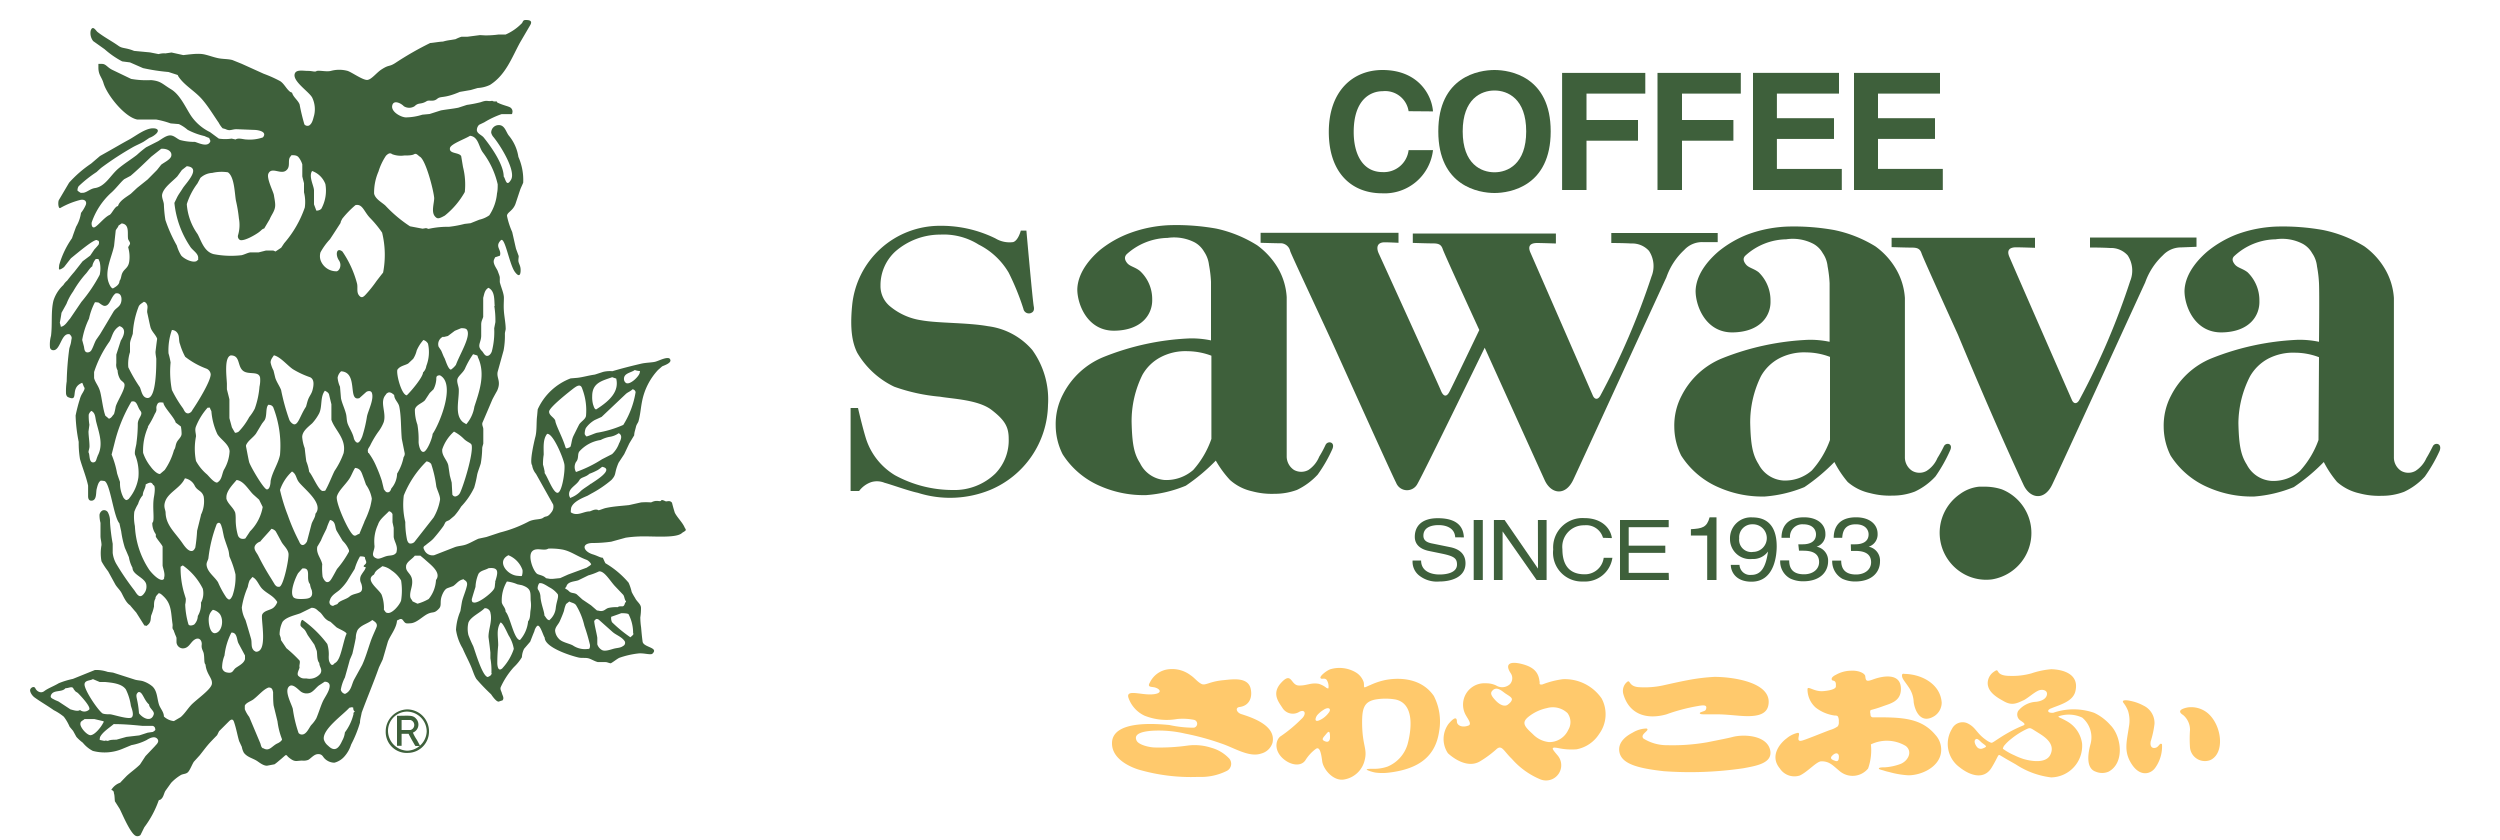 <svg id="レイヤー_1" data-name="レイヤー 1" xmlns="http://www.w3.org/2000/svg" viewBox="0 0 250 84"><defs><style>.cls-1{fill:#3e603b;}.cls-2{fill:#ffc96c;}</style></defs><title>img</title><path class="cls-1" d="M98.8,32.62c-2.07-.37-5-.29-6.65-.59a6.33,6.33,0,0,1-3.1-1.36,2.61,2.61,0,0,1-1-2.11,4.58,4.58,0,0,1,1.47-3.4,6.82,6.82,0,0,1,4.51-1.7,6.56,6.56,0,0,1,3.84,1,7.23,7.23,0,0,1,3,2.81,25,25,0,0,1,1.47,3.61.56.56,0,0,0,.67.45c.32-.09.44-.3.37-.67-.12-.58-.74-7.6-.74-7.6l-.56,0s-.25,1-.77,1.15a2.73,2.73,0,0,1-1.77-.37A12.26,12.26,0,0,0,94,22.58a8.81,8.81,0,0,0-8.79,8c-.22,2.29,0,3.66.51,4.69a8.57,8.57,0,0,0,3.7,3.4,18.23,18.23,0,0,0,4.58,1c1.25.22,3.84.3,5.17,1.33s1.7,1.7,1.7,2.88a4.77,4.77,0,0,1-1.33,3.47A5.88,5.88,0,0,1,95.25,49a12.06,12.06,0,0,1-5.76-1.48,6.63,6.63,0,0,1-2.88-3.62c-.37-1.18-.81-3.1-.81-3.1h-.74V49.1h.85a2.57,2.57,0,0,1,1.22-.89,2,2,0,0,1,1.33.07c.59.15,2.43.82,3.32,1A10.62,10.62,0,0,0,99,49a9.4,9.4,0,0,0,5.8-8.5A8.46,8.46,0,0,0,103.23,35,7,7,0,0,0,98.8,32.62Z"/><path class="cls-1" d="M132.56,44.48a10.82,10.82,0,0,1-.64,1.19A2.92,2.92,0,0,1,130.84,47a1.51,1.51,0,0,1-1.43,0,1.62,1.62,0,0,1-.74-1.38c0-.69,0-14.83,0-15.91a6.56,6.56,0,0,0-.88-2.91,7.63,7.63,0,0,0-2.07-2.27,12.74,12.74,0,0,0-4.09-1.67,22.85,22.85,0,0,0-4.38-.35,12.87,12.87,0,0,0-4.24.79A10.67,10.67,0,0,0,110,25c-.58.5-2.22,2-2.27,3.94,0,1.47,1,4.18,3.74,4.13s3.8-1.67,3.75-3.15A3.82,3.82,0,0,0,114,27.1c-.49-.4-1-.45-1.28-.79s-.29-.64-.05-.89a6.28,6.28,0,0,1,4.09-1.63,4.52,4.52,0,0,1,2.71.45,2.47,2.47,0,0,1,.94.93,2.94,2.94,0,0,1,.49,1.33,11.92,11.92,0,0,1,.2,1.68c0,1,0,5.86,0,5.86a9.5,9.5,0,0,0-2.12-.2,26,26,0,0,0-8.67,1.88,7.91,7.91,0,0,0-4,3.69,6.41,6.41,0,0,0-.74,3.15,6.49,6.49,0,0,0,.69,2.86,8.32,8.32,0,0,0,3.79,3.2,10.79,10.79,0,0,0,4.59.89,12.7,12.7,0,0,0,3.94-.94,19,19,0,0,0,3-2.51A10.36,10.36,0,0,0,123,48a4.92,4.92,0,0,0,2.22,1.13,7.58,7.58,0,0,0,2.26.25,6.35,6.35,0,0,0,2.22-.39,6.84,6.84,0,0,0,2.07-1.53,14.64,14.64,0,0,0,1.47-2.56C133.54,44.18,132.78,44.05,132.56,44.48Zm-11.42-.59A9.18,9.18,0,0,1,119.32,47a4.09,4.09,0,0,1-2.86,1A3,3,0,0,1,114,46.31c-.6-.94-.79-1.92-.84-4.14a10.45,10.45,0,0,1,1.08-4.68,4.48,4.48,0,0,1,1.82-1.77,5.33,5.33,0,0,1,2.71-.6,6.94,6.94,0,0,1,2.37.45Z"/><path class="cls-1" d="M168.42,25a2.43,2.43,0,0,1,1.82-.79h1.53V23.3H161.13v1s1.23,0,2,.05a2.24,2.24,0,0,1,1.77.74,2.76,2.76,0,0,1,.25,2.56,73.81,73.81,0,0,1-5.12,11.92c-.25.44-.57.38-.74,0-.69-1.58-5.67-13-6.26-14.34-.25-.59-.05-.93.69-.93.4,0,1.87.05,1.87.05v-1H141.28v.94s1.43.05,2,.05.84.1,1,.59S147.93,33,147.93,33s-2.71,5.66-3,6.2-.6.45-.84-.14-5.94-13.12-6.21-13.7-.19-1.13.59-1.13c.45,0,1.38.05,1.38.05v-1H126.06v1s1.63.05,2.12.05a1,1,0,0,1,.84.78c.1.35,3.35,7.25,4.33,9.41s5.86,13,6.26,13.75a1.17,1.17,0,0,0,2.12.14c.59-1,6.74-13.64,6.74-13.64s5.37,11.87,6,13.25,2.07,1.63,2.86-.05,8.42-18.32,9.31-20.24A6.74,6.74,0,0,1,168.42,25Z"/><path class="cls-1" d="M194.39,44.63a12.52,12.52,0,0,1-.65,1.18,2.82,2.82,0,0,1-1.08,1.28,1.46,1.46,0,0,1-1.43,0,1.6,1.6,0,0,1-.74-1.37c0-.7,0-14.83,0-15.92a6.56,6.56,0,0,0-.89-2.9,7.38,7.38,0,0,0-2.07-2.27A12.74,12.74,0,0,0,183.4,23a22.85,22.85,0,0,0-4.38-.35,12.87,12.87,0,0,0-4.24.79,10.82,10.82,0,0,0-2.95,1.72c-.58.51-2.22,2-2.27,3.94,0,1.48,1,4.19,3.74,4.14s3.8-1.67,3.75-3.15a3.91,3.91,0,0,0-1.18-2.86c-.5-.39-1-.44-1.28-.79s-.3-.64-.05-.88a6.22,6.22,0,0,1,4.08-1.63,4.45,4.45,0,0,1,2.71.45,2.4,2.4,0,0,1,.94.93,2.79,2.79,0,0,1,.49,1.33,11.92,11.92,0,0,1,.2,1.68c0,1,0,5.86,0,5.86a9.5,9.5,0,0,0-2.12-.2,26.22,26.22,0,0,0-8.67,1.87,7.87,7.87,0,0,0-4,3.7,6.41,6.41,0,0,0-.74,3.15,6.52,6.52,0,0,0,.69,2.86,8.36,8.36,0,0,0,3.8,3.2,10.75,10.75,0,0,0,4.58.89,13,13,0,0,0,3.94-.94,19,19,0,0,0,3-2.51,10.36,10.36,0,0,0,1.33,2A5,5,0,0,0,187,49.31a7.58,7.58,0,0,0,2.26.25,6.15,6.15,0,0,0,2.22-.4,6.54,6.54,0,0,0,2.07-1.52A15.48,15.48,0,0,0,195,45.07C195.36,44.33,194.6,44.2,194.39,44.63ZM183,44a9.19,9.19,0,0,1-1.82,3.05,4.05,4.05,0,0,1-2.86,1,3,3,0,0,1-2.46-1.63c-.59-.93-.79-1.92-.84-4.13a10.45,10.45,0,0,1,1.08-4.68,4.54,4.54,0,0,1,1.83-1.78,5.42,5.42,0,0,1,2.71-.59,6.85,6.85,0,0,1,2.36.45Z"/><path class="cls-1" d="M219.65,24.68v-.93H209v1s1.23,0,2,.05a2.24,2.24,0,0,1,1.77.74,2.76,2.76,0,0,1,.25,2.56A72.56,72.56,0,0,1,207.93,40c-.25.44-.57.39-.74,0-.69-1.57-5.67-12.95-6.26-14.33-.25-.59-.05-.94.69-.94.4,0,1.88.05,1.88.05v-1H189.16v.93s1.43.05,2,.05.84.1,1,.59,3.64,8.13,3.64,8.13,3.47,8.4,6.55,15c.64,1.38,2.07,1.63,2.86,0s8.42-18.32,9.31-20.24a6.82,6.82,0,0,1,1.77-2.71,2.48,2.48,0,0,1,1.82-.79Z"/><path class="cls-1" d="M200.17,48.93a5.57,5.57,0,0,0-1.87-.26l-.24,0-.17,0a3.91,3.91,0,0,0-1.91.75,4.71,4.71,0,0,0,.56,8.06,4.59,4.59,0,0,0,2.65.46A4.7,4.7,0,0,0,200.17,48.93Z"/><path class="cls-1" d="M243.28,44.63c-.25.49-.4.79-.64,1.18a2.91,2.91,0,0,1-1.09,1.28,1.46,1.46,0,0,1-1.43,0,1.59,1.59,0,0,1-.73-1.37c0-.7,0-14.83,0-15.92a6.56,6.56,0,0,0-.89-2.9,7.38,7.38,0,0,0-2.07-2.27A12.74,12.74,0,0,0,232.29,23a22.85,22.85,0,0,0-4.38-.35,12.87,12.87,0,0,0-4.24.79,10.82,10.82,0,0,0-2.95,1.72c-.58.51-2.22,2-2.27,3.94,0,1.48,1,4.19,3.75,4.14s3.79-1.67,3.74-3.15a3.91,3.91,0,0,0-1.18-2.86c-.5-.39-1-.44-1.28-.79s-.3-.64,0-.88a6.22,6.22,0,0,1,4.08-1.63,4.45,4.45,0,0,1,2.71.45,2.4,2.4,0,0,1,.94.93,2.79,2.79,0,0,1,.49,1.33,11.92,11.92,0,0,1,.2,1.68c.05,1,0,5.86,0,5.86a9.5,9.5,0,0,0-2.12-.2,26.22,26.22,0,0,0-8.67,1.87,7.87,7.87,0,0,0-4,3.7,6.41,6.41,0,0,0-.74,3.15,6.52,6.52,0,0,0,.69,2.86,8.36,8.36,0,0,0,3.8,3.2,10.78,10.78,0,0,0,4.58.89,13,13,0,0,0,3.94-.94,19,19,0,0,0,3-2.51,10.36,10.36,0,0,0,1.33,2,5,5,0,0,0,2.22,1.13,7.61,7.61,0,0,0,2.26.25,6.15,6.15,0,0,0,2.22-.4,6.54,6.54,0,0,0,2.07-1.52,15.48,15.48,0,0,0,1.48-2.57C244.25,44.33,243.49,44.2,243.28,44.63ZM231.85,44A9.19,9.19,0,0,1,230,47.09a4,4,0,0,1-2.86,1,3,3,0,0,1-2.46-1.63c-.59-.93-.79-1.92-.84-4.13A10.45,10.45,0,0,1,225,37.64a4.6,4.6,0,0,1,1.83-1.78,5.44,5.44,0,0,1,2.71-.59,6.85,6.85,0,0,1,2.36.45Z"/><path class="cls-1" d="M140.86,11.12a2.37,2.37,0,0,0-2.59-2c-1.17,0-2.9.78-2.9,4.09,0,2.1.83,4,2.9,4a2.49,2.49,0,0,0,2.59-2.2h2.44a4.87,4.87,0,0,1-5.08,4.32c-3.11,0-5.34-2.1-5.34-6.14S135.24,7,138.25,7c3.51,0,4.92,2.42,5.05,4.14Z"/><path class="cls-1" d="M146.27,13.14c0-3.27,1.86-4.09,3.18-4.09s3.17.82,3.17,4.09-1.85,4.09-3.17,4.09S146.27,16.42,146.27,13.14Zm-2.44,0c0,5.49,4.07,6.16,5.62,6.16s5.62-.67,5.62-6.16S151,7,149.45,7,143.83,7.65,143.83,13.14Z"/><path class="cls-1" d="M158.65,19h-2.44V7.29h8.32V9.36h-5.88V12h5.15v2.07h-5.15Z"/><path class="cls-1" d="M168.2,19h-2.45V7.29h8.33V9.36H168.2V12h5.14v2.07H168.2Z"/><path class="cls-1" d="M183.9,9.36h-6.21v2.46h5.71v2.07h-5.71v3h6.49V19H175.3V7.29h8.6Z"/><path class="cls-1" d="M194,9.36h-6.2v2.46h5.7v2.07h-5.7v3h6.48V19h-8.88V7.29H194Z"/><path class="cls-1" d="M145.52,53.73c-.05-.93-.9-1.22-1.66-1.22-.56,0-1.52.14-1.52,1.06,0,.51.4.67.79.76l1.91.39c.86.18,1.51.65,1.51,1.61,0,1.42-1.47,1.82-2.61,1.82a2.85,2.85,0,0,1-2-.58,1.75,1.75,0,0,1-.68-1.52h.85c0,1.08,1,1.4,1.84,1.4.65,0,1.75-.15,1.75-1,0-.63-.33-.83-1.43-1.07l-1.36-.28c-.44-.09-1.43-.37-1.43-1.42s.68-1.86,2.3-1.86c2.34,0,2.57,1.26,2.61,1.92Z"/><path class="cls-1" d="M148.28,58h-.91V52h.91Z"/><path class="cls-1" d="M153.79,52h.87v6h-1l-3.4-4.86h0V58h-.87V52h1.07l3.34,4.86h0Z"/><path class="cls-1" d="M160.3,53.78a1.74,1.74,0,0,0-1.87-1.25,2.15,2.15,0,0,0-2.19,2.39c0,1.42.56,2.51,2.22,2.51a1.89,1.89,0,0,0,1.91-1.65h.87a2.77,2.77,0,0,1-2.92,2.37,2.88,2.88,0,0,1-3-3.2,2.94,2.94,0,0,1,3.12-3.14c1.72,0,2.62,1,2.75,2Z"/><path class="cls-1" d="M166.89,58H162V52h4.87v.72h-4v1.85h3.66v.72h-3.66v2h4Z"/><path class="cls-1" d="M171.65,58h-.93V53.55h-1.63v-.63c1.13-.07,1.6-.17,1.87-1.19h.69Z"/><path class="cls-1" d="M175.33,55.19a1.22,1.22,0,0,1-1.41-1.35,1.3,1.3,0,0,1,1.35-1.41,1.38,1.38,0,0,1,.06,2.76Zm-.12.71a1.83,1.83,0,0,0,1.59-.75l0,0c-.22,1.62-.72,2.34-1.67,2.34a1.06,1.06,0,0,1-1.18-1h-.87c0,.61.44,1.68,2.07,1.68,2.39,0,2.52-2.86,2.52-3.53,0-1-.22-2.9-2.43-2.9A2.09,2.09,0,0,0,173,53.88,2,2,0,0,0,175.21,55.9Z"/><path class="cls-1" d="M179.83,54.43l.45,0c.67,0,1.32-.24,1.32-1,0-.37-.24-1-1.28-1A1.24,1.24,0,0,0,179,53.78h-.85c0-.92.42-2.05,2.25-2.05,1.34,0,2.14.7,2.14,1.65a1.27,1.27,0,0,1-.88,1.29v0a1.41,1.41,0,0,1,1.15,1.46c0,1-.73,2-2.5,2a3,3,0,0,1-1.29-.28,1.94,1.94,0,0,1-1-1.81h.9c0,.59.18,1.39,1.48,1.39.89,0,1.51-.5,1.51-1.22,0-1.05-1-1.14-1.62-1.14h-.39Z"/><path class="cls-1" d="M185.08,54.43l.45,0c.68,0,1.33-.24,1.33-1,0-.37-.25-1-1.29-1-1.23,0-1.31.91-1.35,1.35h-.85c0-.92.41-2.05,2.24-2.05,1.35,0,2.15.7,2.15,1.65a1.28,1.28,0,0,1-.89,1.29v0A1.41,1.41,0,0,1,188,56.15c0,1-.73,2-2.5,2a3,3,0,0,1-1.28-.28,2,2,0,0,1-1-1.81h.9c0,.59.19,1.39,1.48,1.39.89,0,1.51-.5,1.51-1.22,0-1.05-1-1.14-1.62-1.14h-.39Z"/><path class="cls-2" d="M156.28,67.92a8.6,8.6,0,0,0-2,.51.39.39,0,0,1-.28,0c-.08-.05,0-.21-.05-.3-.1-.95-.65-1.42-1.65-1.7-1.26-.35-1.89-.08-1.21.92a.88.88,0,0,1-.09,1.06,1.14,1.14,0,0,1-1.4.13,2.33,2.33,0,0,0-1-.21,2.14,2.14,0,0,0-2,3.22c.21.37.59.86.26,1-.63.25-1.15,0-1.17-.38,0-.69-.52-.15-.83.21a2.55,2.55,0,0,0-.07,2.94s1.72,1.69,3.2.82a10.65,10.65,0,0,0,1.62-1.19c.57-.54.74.14,1.57.93a7.74,7.74,0,0,0,2.89,2.07,1.52,1.52,0,0,0,1.69-2.41c-.54-.64-.77-.89.07-.73a6.36,6.36,0,0,0,1.83.12,3.44,3.44,0,0,0,2.26-1.54,3.34,3.34,0,0,0,.24-3.55A4.47,4.47,0,0,0,156.28,67.92Zm-5.52,2.56c-.26.18-.74.1-1.29-.53-.31-.34-.46-.62-.27-.84.44-.56,1,0,1.3.21s.72.41.69.63S150.92,70.36,150.76,70.48ZM156.82,73a2.08,2.08,0,0,1-1.91,1.21,2.62,2.62,0,0,1-1.64-.81c-.8-.73-1.15-1.12-.45-1.7a4.39,4.39,0,0,1,1.87-.89,2.14,2.14,0,0,1,2.06.5A1.51,1.51,0,0,1,156.82,73Z"/><path class="cls-2" d="M209.41,71.28a6.21,6.21,0,0,0-4.09,0c-.2,0-.28,0-.4-.05s-.21-.25.21-.4c.87-.36,2.14-.67,2.4-1.67.43-1.69-1.09-2.2-2.4-2.24a8.4,8.4,0,0,0-2,.42,7.1,7.1,0,0,1-2.12.25c-1.71,0-.9-.94-1.67-.38a1.39,1.39,0,0,0-.57,1.1c0,1,1.19,1.57,1.64,1.83.81.45,1.29.19,2-.14.42-.23.95-.71,1.38-.92s.95-.06.91.34-.44.68-1.09.76a2.44,2.44,0,0,0-1.79.91.72.72,0,0,0,.29,1c.16.13.54.33.21.46a12.19,12.19,0,0,0-1.37.65c-.62.35-.82.48-1.44.89-.27.18-.32.2-.41.18a2.07,2.07,0,0,1-.5-.28c-1-.7-1-1.28-1.92-1.69a1.19,1.19,0,0,0-1.49.6,2.89,2.89,0,0,0,.76,3.82c1.09.87,2.45,1.27,3.2.06.32-.52.5-.9.61-1.11s.15-.18.23-.15l.69.41.9.51a8.19,8.19,0,0,0,3.53,1.3,3.16,3.16,0,0,0,3.1-3.37,3,3,0,0,0-1.36-2.15,7.94,7.94,0,0,0-.9-.47c-.12-.06-.16-.11,0-.15a3.17,3.17,0,0,1,2.27.16,2.57,2.57,0,0,1,.84,2.62c-.25.89-.52,2.45.52,2.79a1.64,1.64,0,0,0,1.27,0c1.65-.87,1.3-3.55.19-4.66A5,5,0,0,0,209.41,71.28ZM198.6,74.64c0,.07-.18.15-.32.2a.49.49,0,0,1-.5-.06c-.18-.14-.52-.74-.15-.88.15-.05.36.2.52.34S198.61,74.56,198.6,74.64Zm6.4.9c-.47.82-1.9.58-2.65.36a6.52,6.52,0,0,1-.91-.37,5.84,5.84,0,0,1-.9-.48l-.25-.17s0-.11.11-.29a4.29,4.29,0,0,1,.72-.7,7.55,7.55,0,0,1,1.59-1c.35-.15.37-.07,1,.32S205.65,74.35,205,75.54Z"/><path class="cls-2" d="M138.54,68a6.91,6.91,0,0,0-1.5.5c-.33.13-.58.29-.62.21s0-.35-.06-.52a1.82,1.82,0,0,0-.76-.94,3.22,3.22,0,0,0-2.55-.33c-.37.12-1.1.69-1,.88s.39-.06.61.18a1.2,1.2,0,0,1,.18.86c-.05,0-.15,0-.27-.11a2.3,2.3,0,0,0-.7-.35c-.8-.14-1.19.2-2,.17s-.68-1.42-1.73-.3-.23,2,.13,2.58a1.22,1.22,0,0,0,1.68.34c.6-.28.71.29.17.75a14,14,0,0,1-2,1.67c-.5.28-.8,1.32.12,2.21.76.72,1.83.9,2.29.24a4.13,4.13,0,0,1,1-1.11c.36-.3.55.07.69,1.19.1.81,1.14,2.06,2.24,1.82a2.54,2.54,0,0,0,2-1.89c.31-1.19-.23-1.41-.25-3.76,0-1.43.18-2.12,1.34-2.34a5.88,5.88,0,0,1,2,0c2,.43,1.55,3.23,1.2,4.5a3.48,3.48,0,0,1-2,2.21,4.11,4.11,0,0,1-1.48.22c-.18,0-.58,0-.6.07s.61.27.89.31a5.35,5.35,0,0,0,1.35,0c3.13-.38,4.65-1.74,5-4.11a5.58,5.58,0,0,0-.53-3.56C141.87,67.41,139.07,67.9,138.54,68ZM132,72c-.63.3-.46-.24-.28-.48a2.69,2.69,0,0,1,.61-.52c.55-.38.86-.1.52.3A2.29,2.29,0,0,1,132,72ZM133,73.75c0,.29-.15.52-.47.39-.48-.18-.21-.37.13-.79S133,73.42,133,73.75Z"/><path class="cls-2" d="M187.32,71.73a.23.23,0,0,1-.2-.07c-.06-.06-.07-.13-.08-.3a.49.49,0,0,1,0-.3c0-.07.13-.07.2-.1a11.75,11.75,0,0,0,1.12-.36c.7-.25,1.7-.48,1.73-1.64.05-1.76-1.88-1.36-2.83-1-.59.21-.68.15-.73-.31,0-.3-.64-.63-1.45-.58a3.13,3.13,0,0,0-1.49.41c-.6.29-.43.56-.29.58s.27.09.29.34v.24c0,.38-1.2.48-1.42.48-.87,0-1.44-.6-1.42-.16a2.45,2.45,0,0,0,.81,1.79,3.91,3.91,0,0,0,1.89.8c.12,0,.29,0,.35.12a1,1,0,0,1,.08.51.67.67,0,0,1-.1.45A2.45,2.45,0,0,1,183,73c-.75.28-2.51,1-2.8,1.06-.76.2,0-.85-.45-.77a2.62,2.62,0,0,0-1.09.55c-.53.38-1.77,1.68-.68,3a1.74,1.74,0,0,0,2,.71c.8-.37,1.68-1.42,2.16-1.42.83,0,1.14.42,1.85,1a2,2,0,0,0,2.82-.28,5.47,5.47,0,0,0,.28-2.41,3.67,3.67,0,0,1,3.49.16c.72.58.21,1.51-.54,1.8a5.54,5.54,0,0,1-1.51.33c-.21,0-.6,0-.64.1s.19.14.47.22a4.24,4.24,0,0,0,.55.15,8.83,8.83,0,0,0,1.93.33c1.28,0,3-.78,3.25-2.2a2.18,2.18,0,0,0-.54-1.83C192.08,71.73,190.06,71.73,187.32,71.73Zm-3.75,4.37c-.42-.13-.65-.27-.29-.59s.61-.16.61.15S183.82,76.17,183.57,76.1Z"/><path class="cls-2" d="M191.37,70.23c.15,1,.79,2.19,2.08,1.37a1.62,1.62,0,0,0,.72-1.34c-.13-1.86-2-2.84-3.71-2.87a.28.28,0,0,0-.18,0c-.06,0-.08.1-.08.15,0,.36.28.57.76,1.32A2.8,2.8,0,0,1,191.37,70.23Z"/><path class="cls-2" d="M124.1,71.4c-.45-.16-.61-.64-.14-.7,1-.13,1.32-1,1.09-1.9-.31-1.09-1.75-.88-2.64-.79-1.5.13-1.86.59-2.27.38s-.7-.62-1.06-.85a3.05,3.05,0,0,0-2.49-.57A2.36,2.36,0,0,0,115,68.23c-.32.52.14.43.47.51.65.18.79.65-.33.7s-2.58-.53-2.29.35a3.08,3.08,0,0,0,1.61,1.78,6,6,0,0,0,3.26.33,5.89,5.89,0,0,1,1.66.08.4.4,0,0,1,0,.79,11.5,11.5,0,0,1-2.45-.27c-1.19-.11-5.75-.54-5.73,1.84,0,1.49,1.64,2.29,2.63,2.61a18.74,18.74,0,0,0,6,.74,5.8,5.8,0,0,0,2.87-.61.8.8,0,0,0,.15-1.3,3.83,3.83,0,0,0-1.71-1,5.39,5.39,0,0,0-2.32-.23,20.26,20.26,0,0,1-3.28.2c-.62,0-1.66-.27-1.87-.67-.33-.65.41-.91,1.46-1a11.61,11.61,0,0,1,3.38.28,25.46,25.46,0,0,1,3.65,1c1.28.43,2.75,1.4,3.94,1a1.6,1.6,0,0,0,1.15-1.08C127.65,72.51,125.09,71.72,124.1,71.4Z"/><path class="cls-2" d="M166.63,71.44a18.5,18.5,0,0,1,3.12-.83c.5-.09.92-.15.88.18s-.2.29-.51.42c-.05,0-.14.07-.14.12s.12.1.31.1,1,0,1.25,0c.87,0,1.58.08,2.45.15,1.44.11,2.67,0,2.85-1.08.42-2.32-3.75-2.83-5.44-2.81a19.58,19.58,0,0,0-2.6.32c-1,.19-1.76.37-2.59.55a8.77,8.77,0,0,1-2.28.16c-1.24-.06-.8-1-1.38-.37a1.19,1.19,0,0,0-.2,1.11C162.93,71.39,164.6,72,166.63,71.44Z"/><path class="cls-2" d="M215.61,74.76c-.36.13-.64-.07-.54-.62a9.43,9.43,0,0,0,.38-1.75,1.93,1.93,0,0,0-1.1-1.83,4.64,4.64,0,0,0-1.35-.48c-.24-.06-.71-.1-.71.06s.23.25.51.94a3.24,3.24,0,0,1,.09,1.6c-.23,1.55-.54,2.51.31,3.78s1.92.94,2.35.28a3.66,3.66,0,0,0,.65-2.31C216,74.22,215.9,74.65,215.61,74.76Z"/><path class="cls-2" d="M220.78,71.32a2.59,2.59,0,0,0-2-.58c-.81.16-1,.43-.47.76A1.93,1.93,0,0,1,219,73a12.55,12.55,0,0,0,0,1.76A1.5,1.5,0,0,0,221.05,76C222.51,75.3,222.19,72.53,220.78,71.32Z"/><path class="cls-2" d="M173.25,73.7c-.41.11-1.29.28-2.54.53a20.08,20.08,0,0,1-4,.29,4.41,4.41,0,0,1-2.37-.67c-.39-.44.7-.8.33-1a2.77,2.77,0,0,0-1.38.4c-.42.22-1.59.86-1.34,2s1.83,1.58,4.43,1.87a36.61,36.61,0,0,0,7.93-.29c1.29-.24,2.86-.49,2.73-1.68C176.83,73.55,174.47,73.38,173.25,73.7Z"/><path class="cls-1" d="M68.48,52.78c-.23-.55-.74-1-1-1.51-.1-.32-.19-.63-.28-1l-.06-.06c-.22-.21-.51,0-.62-.1-.57-.26-.26.05-.61,0s-.51,0-.8.13v0a7.19,7.19,0,0,0-1,0l-1.21.27c-.81.09-1.51.12-2.27.28-.26.05-.52.18-.77.24-.34-.21-.77.11-.91.11-.59,0-1.21.51-1.84.11-.07,0,0-.39,0-.45.18-.62,1.11-1,1.63-1.22l.16-.09.21-.12A11.26,11.26,0,0,0,61.14,48c.55-.6.24-.62.72-1.73l.56-.85.51-1.08.49-.81c0-.27.11-.55.17-.82s.17-.36.25-.55c.2-.7.23-1.37.38-2.09A6.4,6.4,0,0,1,65.8,37l.41-.36c.19-.1,1.15-.38.73-.8l0,0c-.34-.16-1.09.26-1.44.34s-.92.08-1.39.19c-.94.22-1.94.47-2.87.75v0a2.93,2.93,0,0,0-.93.07l-.83.27c-.6.08-1.15.25-1.72.32l-.7.06a5.92,5.92,0,0,0-3.29,3.1l-.06.66c-.09.68,0,1.53-.2,2.18-.11.47-.57,2.41-.3,2.74a1.73,1.73,0,0,0,.39.87l1.72,3.07a.9.9,0,0,1-.12.69c-.47.67-.58.39-.87.62s-.94.09-1.53.42A12.79,12.79,0,0,1,50,53.25l-1.36.45-.79.17c-.4.17-.79.41-1.21.57s-.84.14-1.22.3l-2,.78a.9.9,0,0,1-1-.54c-.19-.34.06-.38.2-.51s.51-.37.74-.63.7-.83,1-1.26l.18-.35c.12-.14.26-.14.4-.23l.49-.41a6.31,6.31,0,0,0,.69-.94,7.17,7.17,0,0,0,1.3-1.89,10.87,10.87,0,0,0,.3-1.31c.09-.37.26-.76.36-1.12a10,10,0,0,0,.14-1.49c0-.16.08-.32.11-.49V42.92c0-.22-.15-.39-.09-.64.34-.78.67-1.56,1-2.34.15-.29.31-.58.47-.86.43-.95-.06-1.23.05-1.88l.6-2.16a8,8,0,0,0,.13-1.65c0-.16.06-.32.08-.48,0-.56-.14-1.24-.18-1.8s0-.88,0-1.33-.27-1-.41-1.57c0-.15,0-.3,0-.45s-.13-.43-.2-.64-.43-.64-.41-1c0-.13.09-.26.14-.39l.48-.16c.21-.61-.55-.89.09-1.54.41-.42.85,2.41,1.41,3.16s.59,0,.57-.29-.12-.44-.19-.66,0-.42,0-.64l-.27-.73c-.13-.56-.25-1.11-.38-1.67a7.57,7.57,0,0,1-.52-1.61c0-.36.57-.48.84-1.18.17-.5.33-1,.5-1.5.09-.21.19-.42.28-.64a5.69,5.69,0,0,0-.48-2.58,4.34,4.34,0,0,0-.94-2.11c-.3-.35-.41-1.1-1.05-1.07a.75.75,0,0,0-.73.76,1,1,0,0,0,.24.45c.81,1,2.23,3.4,1.75,4.24s-.56-.12-.74-.3c0-1.21-1.26-3-2-3.91-.18-.23-.62-.37-.68-.69a.73.73,0,0,1,.22-.58l.52-.25a8.64,8.64,0,0,1,1.74-.82l1,0v0c.06,0,.07-.18.08-.23a.48.48,0,0,0-.19-.41c-.19-.15-.76-.23-1.35-.53,0-.2-.22,0-.49-.16-.52.1-.43-.12-1.15.14a12.47,12.47,0,0,1-1.38.27l-.86.28c-.6.12-1.13.16-1.74.27l-1.13.36-.73.07a5.68,5.68,0,0,1-1.63.27c-.47,0-1.5-.54-1.38-1.17s.88-.25,1.16.05a1,1,0,0,0,1.08,0c.42-.41.6-.13,1.2-.5.26-.16.65.1,1.05-.23s.64,0,2.27-.7L47.08,9l.69-.2A3.25,3.25,0,0,0,49,8.49c1.58-1,2.18-2.73,3-4.23l1-1.71c.31-.5-.09-.55-.43-.55s-.25.24-.44.38a5.06,5.06,0,0,1-1.56,1.07l-.7,0a9.52,9.52,0,0,1-1.34.09L48,3.51l-1.23.16-.61,0a3.71,3.71,0,0,0-.61.25L45.07,4V4a4.68,4.68,0,0,0-.78.16c-.31,0-1,.13-1.27.14a31.48,31.48,0,0,0-3.49,2c-.64.41-.59.14-1.34.62-.52.32-1,1-1.43,1.07s-1.55-.75-2-.9a3.16,3.16,0,0,0-1.67,0c-.45.11-1-.06-1.41,0-.18.15-.39,0-.88,0s-1.16-.16-1.32.27c-.27.75,1.42,1.8,1.74,2.4a2.68,2.68,0,0,1,.19,1.79c-.1.32-.16.79-.5,1a.4.4,0,0,1-.47-.11.08.08,0,0,0,0,0,19.82,19.82,0,0,1-.48-2c-.16-.41-.62-.72-.74-1.13h0c0-.06-.16-.09-.21-.13-.38-.29-.59-.81-1-1.07a12.48,12.48,0,0,0-1.63-.73l-2.21-1L23.23,6c-.48-.12-.95-.08-1.45-.19s-.8-.24-1.31-.36-1.12-.05-1.62,0l-.52.06-1.18-.26-.61.09a1.88,1.88,0,0,0-.68.07v0L15,5.24l-1.59-.15c-.87-.35-1.15-.21-1.57-.51-.69-.49-1.41-.85-2.1-1.39-.16-.14-.47-.71-.67-.13a1.29,1.29,0,0,0,.25,1.05l1.14.81a8.79,8.79,0,0,0,1.76,1.22l.78.1,1.3.57a19.09,19.09,0,0,0,2.55.39l.92.3.06.13c.61.94,1.73,1.5,2.47,2.41.58.69,1.05,1.48,1.57,2.23a2.57,2.57,0,0,0,.39.56s.28.07.31.09c.43.21.63,0,1.08,0l1.76.07c.36,0,1.37.16.88.75a4,4,0,0,1-1.63.21c-.32,0-.81-.2-1.1,0l-.4-.09a4.17,4.17,0,0,1-1.28,0L21,13.21a4.86,4.86,0,0,1-1.89-1.62c-.55-.83-1.09-2.11-2-2.66s-1-.82-2-.92a8.65,8.65,0,0,1-2-.12L11.26,7c-.52-.24-.66-.61-1.06-.61,0,0-.36,0-.36,0s0,.31,0,.36c0,.76.32.92.51,1.56.33,1.15,2.09,3.38,3.36,3.64l1.89,0a8.7,8.7,0,0,1,1.46.39l.83.07a3.73,3.73,0,0,1,.87.57,6.92,6.92,0,0,0,1.7.63,3.29,3.29,0,0,0,.47.19c0,.14.16.24.08.39-.28.55-1.14.11-1.51,0A5.7,5.7,0,0,1,18,14c-.33-.14-.61-.47-1-.46s-.82.36-1.19.58l-1.2.61a11.16,11.16,0,0,0-.93.77c-.6.46-1.28.88-1.86,1.37-.8.69-1.3,1.79-2.34,1.94-.53.08-.9.55-1.32.46,0,.12-.4-.19-.41-.21s0-.34.16-.48A12.4,12.4,0,0,1,9.66,17.2c.16-.15.32-.3.49-.44a31.27,31.27,0,0,1,3.06-2c.37-.22.8-.38,1.17-.6l.55-.37a1.93,1.93,0,0,0,.71-.44c.32-.34.07-.52-.34-.52-.78,0-1.76.79-2.41,1.14s-1.29.73-1.93,1.09L10,15.6l-.89.76a11.87,11.87,0,0,0-2.2,1.91L5.89,20c-.11.19-.07.91.14.8A8,8,0,0,1,8,20c.52-.12.71.19.57.51a3.58,3.58,0,0,1-.47.78,3.74,3.74,0,0,1-.49,1.38c-.14.38-.28.76-.41,1.15A8.93,8.93,0,0,0,5.92,26.5c0,.1-.06.38,0,.44s.39-.14.5-.25l.67-.86c.65-.52,2.49-2.09,2.63-1.79.27,0,.17.37.14.42s-.31.37-.42.48l-.42.62-.76.57L7.42,27.2s-.38.43-.7.86a1.66,1.66,0,0,0-.38.44,3.61,3.61,0,0,0-1,1.58c-.26,1.11-.09,2.32-.24,3.51A3.2,3.2,0,0,0,5,34.75a.34.34,0,0,0,.2.25c.85.26.88-1.79,1.77-1.57.3.31.18.39.15.68s-.13.5-.19.75a29.22,29.22,0,0,0-.26,3.28,6.4,6.4,0,0,0-.07,1.17c0,.15.07.34.2.4,1.19.53.1-.93,1.42-1.43.08.12.13.36.22.48s-.17.5-.17.52a2.14,2.14,0,0,0-.29.65,14.9,14.9,0,0,0-.42,1.63,15.65,15.65,0,0,0,.31,2.63A9.66,9.66,0,0,0,8,45.91c.25.88.61,1.73.81,2.65,0,.35,0,.71,0,1.06s.16.49.42.44c.46-.1.35-.82.44-1.17s.17-.66.36-.79c0-.08.35,0,.41,0,.58.18.92,3.6,1.5,4.23l.18.81a9.89,9.89,0,0,0,.37,1.65c.14.31.27.62.4.93a3.41,3.41,0,0,0,.36,1.06c0,.74,1.35,1,1.39,1.76a1.12,1.12,0,0,1-.12.64c-.48.81-.78.32-1.05-.1a26.5,26.5,0,0,1-1.85-2.71,2.86,2.86,0,0,1-.35-1.08c0-.31,0-.61,0-.91A18.74,18.74,0,0,1,11,52.2a1.84,1.84,0,0,0-.18-.9.44.44,0,0,0-.58-.25.6.6,0,0,0-.29.43,3.1,3.1,0,0,0,.1.81v1.34c0,.26.1.56.1.88a4.36,4.36,0,0,0,0,1.62,7.49,7.49,0,0,0,.66,1l.73,1.33c.17.28.42.5.59.79s.44,1,.88,1.28l.06.08c.18.21.36.43.55.64l.82,1.3s.14,0,.19.05c.57-.36.39-.75.5-1.08a4.89,4.89,0,0,0,.27-.87c0-.26,0-.58.14-.77,0-.26.18-.38.33-.56.18,0,.38.22.51.34.79.77.71,1.64.87,2.72.05.31-.09.42.12.65,0,.06.13.35.14.41a2.76,2.76,0,0,1,.14.34c0,.2,0,.26,0,.45a.66.66,0,0,0,.61.61c.65,0,.76-.61,1.22-.89s.74.13.69.54.16.59.21.89c.08.45,0,.92.17,1.07.1,1,.72,1.36.64,1.94s-1.62,1.6-2.12,2.16c-.35.39-.6.81-1,1.16l-.68.4a1.73,1.73,0,0,1-1-.46c0-.45-.36-.8-.49-1.19-.2-.61-.16-1.35-.66-1.82a2.86,2.86,0,0,0-.88-.5c-.27-.1-.57-.09-.85-.17l-2.21-.71-.53-.07A3.54,3.54,0,0,0,9.49,67l-2.2.89a8.23,8.23,0,0,0-1.41.43c-.54.32-1.09.51-1.45.79s-.77,0-.89-.27-.46-.09-.52.12.18.6.43.78c.62.45,1.3.83,1.93,1.28a5.34,5.34,0,0,1,1,.65,4.55,4.55,0,0,1,.58,1l.35.42.33.6a4.36,4.36,0,0,0,.64.58,3.17,3.17,0,0,0,1,.82,4.6,4.6,0,0,0,3-.22l.87-.36A5.36,5.36,0,0,0,14.67,74c.31-.2.79-.43,1.06-.12s-.15.61-.23.73l-.95,1-.55.84c-.4.4-.93.77-1.33,1.14-.22.23-.44.45-.65.68a1.68,1.68,0,0,0-.89.72c.31.11.23.25.28.4s.05.49.08.74l.48.76c.26.5,1.13,2.63,1.68,2.72a.44.44,0,0,0,.4-.11l.38-.77a10,10,0,0,0,1.43-2.66h0c0-.06.13-.08.17-.1.32-.2.34-.58.5-.87l.58-.81a4.46,4.46,0,0,1,1-.8c.25-.12.53-.08.72-.31s.36-.69.55-1l.6-.66c.27-.34.53-.69.79-1s.62-.67.94-1c.07-.13.13-.27.2-.4l1-1c.12-.11.37-.34.5.1.23.68.35,1.41.51,1.91.09.18.17.37.26.55a1.87,1.87,0,0,0,.21.6c.35.45.87.53,1.32.82.25.17.65.49,1,.47l.74-.14c.25-.17.39-.31.66-.53l.41-.36c.13-.07.17,0,.27.13.7.6.79.4,1.43.39a1.31,1.31,0,0,0,.6-.07c.3-.17.59-.58,1-.58s.46.26.62.42a1.41,1.41,0,0,0,1,.44,2,2,0,0,0,1-.62,3.27,3.27,0,0,0,.67-1.19A12,12,0,0,0,36,72.26c0-.32.11-.63.17-1,.56-1.52,1.19-3,1.73-4.53l.37-.78c.17-.57.33-1.14.5-1.72s.9-1.4.93-2.19c.15,0,.38-.32.61,0s.28.32.69.29c.64,0,1.23-.68,1.77-.94s.63,0,1.11-.51c.33-.33.07-.65.3-1.29.09-.25.28-.66.55-.77l.58-.21c.37-.24.52-.59,1.06-.69l0,0c0,.11.44.13.32.66s-.34,1-.48,1.53c-.06.32-.11.64-.17,1a5.51,5.51,0,0,0-.44,1.87,5,5,0,0,0,.67,1.87c.24.57.52,1.09.77,1.65s.35,1,.6,1.4a19.21,19.21,0,0,0,1.47,1.53s.5.78.77.73c0,0,.42-.16.31-.08.3-.21.05-.54,0-.75s-.2-.38-.12-.61a7.78,7.78,0,0,1,1.31-2,4.68,4.68,0,0,0,.81-1,2.09,2.09,0,0,1,.22-.84l.61-.71c.16-.41.26-.67.43-1.08,0-.12.19-.48.31-.52.27-.08.56,1,.71,1.19,0,1,2.65,1.83,3.42,2,.31.06.6,0,.9.06s.63.3,1,.39l.77,0c.16,0,.35.11.52.12.29-.16.54-.38.83-.54a8.57,8.57,0,0,1,1.88-.44c.59-.08,1.32.2,1.47,0l0,0c.63-.62-.92-.6-1-1.19s-.11-1-.15-1.42a7.48,7.48,0,0,1-.08-1,5.69,5.69,0,0,0,.07-.94c0-.4-.42-.63-.59-1a6.08,6.08,0,0,1-.34-.6,4.84,4.84,0,0,0-.31-.93,9,9,0,0,0-2.29-1.93c-.06,0-.26-.57-.31-.57-.25,0-.47-.18-1-.34-.93-.3-1.18-1.08-.05-1.13a13.32,13.32,0,0,0,1.91-.13l1.45-.4a11.68,11.68,0,0,1,1.29-.12c1.21-.07,3.75.22,4.34-.35.07-.07.4-.21.38-.32S68.48,52.8,68.48,52.78ZM13.84,69.21c.42-.09.53.79,1.07,1.24,0,.38.58.66.46,1-.24.78-1.06.41-1.47-.12a9.5,9.5,0,0,0-.21-1.43C13.63,69.59,13.58,69.41,13.84,69.21Zm-5.38-.84c.08-.36.55-.29.83-.46l.68.29.55,0c.68.07,1.67.15,2.07.75a5.43,5.43,0,0,1,.5,1.63c.08.27.34.9.09,1.15s-1.74-.24-2.14-.3c-.25,0-.59,0-.79-.09C9.77,71,8.34,68.88,8.46,68.37ZM7.05,70.94l-1.2-.79L5.5,70c-.3-.17-.51-.21-.4-.49.25-.57,1.08-.24,1.45-.69.38,0,.69-.27.82.1,0,0,.18.23.19.23l.22.14c.27.27,1.45,1.51,1.1,1.7A.69.69,0,0,1,8,71C7.77,71.18,7.31,71,7.05,70.94Zm2,2.58c-.37,0-1.12-.85-1-1.21,0-.19.27-.27.4-.4l1,0,.89.21v0c.06,0,0,.17-.05.22C10.09,72.73,9.48,73.5,9.05,73.52Zm6.24-.33-.53.08-.83.27-1.29.15-1,.28c-.26,0-.63,0-.84.12-.13,0-.21-.07-.36,0v0L10,74v0c-.07,0,0-.23,0-.28.25-.52.94-.94,1.37-1.31,1,0,2,.09,2.9.18l1,0a.32.32,0,0,1,.25.33C15.6,73,15.4,73.12,15.29,73.19ZM46,49.29a.66.66,0,0,1-.47.36.33.33,0,0,1-.3-.21.59.59,0,0,0,0-.08l-.06-1.1c-.06-.24-.13-.48-.19-.72l-.15-1c-.11-.51-.62-.93-.61-1.5,0,0,0-.06,0-.09a4.07,4.07,0,0,1,1.18-1.79,4,4,0,0,1,1,.74c.38.36.72.38.77.63C47.33,45.43,46.34,48.61,46,49.29Zm-8.56,5.17a3.92,3.92,0,0,1,.36-2c.16-.53.71-.92,1.1-1.34a.49.49,0,0,1,.35.3c0,.27,0,.54,0,.8l.12.56c0,.3,0,.6,0,.91.06.48.43.9.29,1.45l0,.07c-.22.4-.63.3-1,.4s-.75.34-1,.23C36.92,55.57,37.57,55,37.43,54.46Zm2.27-7.08a2.37,2.37,0,0,1-.58,1.47c-.13.46-.39.37-.39.38s-.08,0-.18-.08l-.17-.21-.21-.87a14.4,14.4,0,0,0-.56-1.45,6.45,6.45,0,0,0-.71-1.26c0-.15-.09.13-.13-.29,0-.23.19-.38.28-.61a9.66,9.66,0,0,1,.74-1.24,4.06,4.06,0,0,0,.57-1c.31-1-.49-2.08.27-2.81-.17.14.11-.21.32-.17s.24.09.46.26c0,.46.43.74.51,1.17.2,1,.15,2.16.25,3.22.1.48.2,1,.29,1.43a.52.52,0,0,1-.11.39A4.93,4.93,0,0,1,39.7,47.38Zm-3.12,9.37s-.1.17-.1.2-.21.3-.31.47a.85.85,0,0,0-.1.83c.11.22.23.72,0,.92s-.8.2-1.13.49-1,.39-1.18.71c-.06.09-.24.08-.45.22,0,0-.25,0-.34-.21s0-.31.05-.48c.17-.4.6-.63.91-.89a5,5,0,0,0,.79-.92c.24-.4.49-.8.74-1.2A5.53,5.53,0,0,1,36,55.64c.22,0,.32,0,.49.07,0,.32.3.49,0,.75S36.52,56.67,36.58,56.75Zm-4.36-.29c-.1-.62-.64-1.08-.5-1.79.13-.21.25-.42.37-.63.16-.41.36-.77.55-1.17A5.83,5.83,0,0,1,33,52a.56.56,0,0,1,.37.21c.19.26.15.61.3.88l.6,1a2.6,2.6,0,0,1,.63.93s0,0,0,.08v.06A9.76,9.76,0,0,1,33.7,56.9c-.16.29-.32.59-.49.88s-.29.44-.5.43-.39-.36-.45-.54A6.86,6.86,0,0,1,32.22,56.46ZM31,58.41a1.92,1.92,0,0,0,.17.59c.22.88-.41.88-1,.9-.28,0-.61,0-.8-.15-.46-.47.18-2,.44-2.43l.42-.47C31.21,56.72,30.53,57.89,31,58.41Zm-.3-4.27c-.15.29-.54.65-.79,0a20,20,0,0,1-1.13-2.61A18.14,18.14,0,0,1,28,49a4.48,4.48,0,0,1,1.2-1.85c.44.25.4.69.68,1.05.56.73,2.54,2.17,1.66,3.18,0,.35-.26.65-.38,1Zm-5.13,11a.37.37,0,0,1-.25-.17c-.24-.3-.11-.74-.22-1.11-.18-.62-.36-1.24-.55-1.86a3.08,3.08,0,0,1-.37-1.25,8.13,8.13,0,0,1,.6-2.06,2.84,2.84,0,0,1,.18-.65l.28-.34c.48.22.63.84,1,1.2.51.5,1.07.64,1.49,1.3h0a1.27,1.27,0,0,1-.41.59c-.32.24-.92.26-1.1.67S26.87,65.33,25.52,65.17ZM23.08,35.54c.94,0,.65,1,1.18,1.5s1.62,0,1.75.73a2.88,2.88,0,0,1-.06.89,8.6,8.6,0,0,1-.47,2.2,4.62,4.62,0,0,1-.56.85,6.46,6.46,0,0,1-1.05,1.45.65.65,0,0,1-.37.12l-.31-.54c-.08-.31-.17-.62-.25-.93,0-.63,0-1.25,0-1.88-.08-.34-.17-.68-.25-1l0-.57C22.66,37.64,22.4,35.72,23.08,35.54Zm3.12,6.82.26-.34c.24-.4.11-1.1.3-1.44l.06-.1c.22,0,.38.05.5.24A10.59,10.59,0,0,1,28,45.49c-.19.92-.76,1.67-.94,2.61,0,.23-.07.86-.38.84S25,46.57,24.91,46.19s-.2-1-.31-1.56l0-.09c.17-.46.72-.78,1-1.18ZM23.66,48c.73.09,1.2,1,1.67,1.45l.58.52.36.73A4.57,4.57,0,0,1,25,53.14c-.15.24-.31.47-.46.7a.64.64,0,0,1-.49,0,.53.53,0,0,1-.26-.31A5.71,5.71,0,0,1,23.57,52c0-.25,0-.5-.05-.74-.19-.52-.74-.87-.88-1.39l0-.11v-.07C22.66,49.07,23.29,48.44,23.66,48Zm3.86,10.52-.42-.69a24.32,24.32,0,0,1-1.28-2.27c-.12-.24-.36-.49-.37-.77s.29-.55.59-.64c0-.06,1-1.11,1.1-1.27a.73.73,0,0,1,.43.25c.2.35.39.71.58,1.06s.63.7.7,1.16-.48,3.18-.89,3.32A.39.39,0,0,1,27.52,58.49Zm6.85-13.23a7.91,7.91,0,0,1-.92,1.81c-.31.64-.56,1.32-.91,1.94,0,.05-.2.05-.26.06v0c-.41,0-1.05-1.62-1.36-1.91a4.75,4.75,0,0,0-.29-1.06c-.06-.43-.11-.87-.16-1.31a4.16,4.16,0,0,1-.25-1.11c0-.58.58-1,1-1.38a4.81,4.81,0,0,0,.7-1c.33-.71.08-1.63.57-2.26l0,0,0,0a.1.1,0,0,0,0,0h0c.16.09.34.17.41.36l.24,1c0,.52,0,1,0,1.55C33.47,43,34.64,43.86,34.37,45.26Zm-.61-7.51a1.1,1.1,0,0,1,.35-.65c1.76.1.62,3.07,1.83,2.68l.67-.6c.15-.12.48-.17.57.06.25.63-.35,1.76-.48,2.36a13.14,13.14,0,0,1-.47,2c-.06.16-.24.58-.43.63s-.38-.25-.42-.46c-.12-.53-.46-1-.62-1.45-.11-.33-.08-.7-.17-1-.13-.51-.38-1-.49-1.51L34,38.67A2.74,2.74,0,0,1,33.76,37.75Zm2.68,14.4-.51,1.22c-.21,0-.34.26-.57.13-.49-.28-1.84-3.32-1.67-3.89s.79-1.11,1.2-1.7c.25-.35.38-.79.62-1.15.6.06.65.51.85,1l.24.68a3.39,3.39,0,0,1,.58,1.38c0,.16-.15.86-.21,1A9,9,0,0,1,36.44,52.15Zm3.31-15.22.06-.08c.26-.29.66-.34,1-.52l.51-.48a2.66,2.66,0,0,0,.35-.83A3.8,3.8,0,0,1,42.34,34a.77.77,0,0,1,.46.37,3.82,3.82,0,0,1-.17,2.23,1.1,1.1,0,0,1-.33.65c0,.47-1.23,1.92-1.62,2.28v0C40.15,39.51,39.58,37.34,39.75,36.93Zm1.74,4c.08-.46.74-.64,1-.93l.48-.73.38-.37a2.56,2.56,0,0,0,.28-1c0-.24,0-.39.36-.4,1.66.86-.11,5-.73,5.86,0,.35-.52,1.68-.87,1.79s-.53-.66-.53-1a8.72,8.72,0,0,0-.12-1.72A4.34,4.34,0,0,1,41.49,40.91Zm2.84-7.25.46-.11.69-.52.63-.26c.2,0,.46,0,.57.14.47.62-.68,2.41-1.09,3.53a2.16,2.16,0,0,1-.49.47c-.29,0-.56-1-.66-1.17s-.21-.49-.32-.73l-.26-.39A.82.82,0,0,1,44.33,33.66Zm3.1,7a3.47,3.47,0,0,1-.8,1.71v0l-.33-.2c-.86-.72-.39-2.17-.42-3.25,0-.33-.24-.78-.13-1.09s.54-.6.74-1a8.39,8.39,0,0,1,.82-1.46l.39.12c.06,0,.08.18.11.23C48.57,37.44,47.92,39.18,47.43,40.69Zm2-10.1a9.07,9.07,0,0,1,.11,1.6l-.12.62a7.66,7.66,0,0,1-.24,2.32c-.07.19-.23.44-.47.44s-.38-.35-.49-.46c-.57-.56-.13-.81-.1-1.52,0-.38,0-.76,0-1.14s.13-.52.2-.78c0-.64,0-1.27,0-1.91.12-.42.14-.76.52-1C49.51,29.1,49.41,30,49.47,30.59ZM37.85,17.15a5.9,5.9,0,0,1,.75-1.58c.21-.2.39-.33.62-.15a2.44,2.44,0,0,0,1.2.13c.33,0,.78,0,1-.13s.39.14.57.25c.59.34,1.36,3.32,1.43,4.13,0,.52-.31,1.36.06,1.82.25.3.4.27,1-.06a8.07,8.07,0,0,0,2-2.36,7.13,7.13,0,0,0-.18-2.5l-.18-1.08c-.2-.41-1.26-.21-1.12-.83.09-.4,1.57-.92,2-1.21.85.08.87,1.13,1.29,1.67a8.42,8.42,0,0,1,1.48,3.18c0,.3,0,.61-.07.91a4.71,4.71,0,0,1-.77,2.19,2.78,2.78,0,0,1-1,.44l-.87.35-.6.07a11.59,11.59,0,0,1-1.56.29,8.73,8.73,0,0,0-2.05.21v0l-.24-.08-.35.06L41,22.63a13.31,13.31,0,0,1-2.47-2.08c-.37-.33-1-.65-1.12-1.19A5.28,5.28,0,0,1,37.85,17.15ZM33,23.92c.36-.54.71-1.09,1.06-1.63,0-.14.1-.27.16-.41a9.6,9.6,0,0,1,1.33-1.37c.7-.15.84.64,1.45,1.28a10.71,10.71,0,0,1,1.21,1.47,9.35,9.35,0,0,1,.1,4c-.22.27-.43.55-.65.83a12.23,12.23,0,0,1-1.14,1.42c-.24.24-.41.31-.64,0s-.09-.76-.17-1.13a10.26,10.26,0,0,0-1.47-3.23c-.61-.46-.71.35-.35.88s0,1.14-.28,1.1A1.67,1.67,0,0,1,32.05,26a1.34,1.34,0,0,1,0-.77A6.53,6.53,0,0,1,33,23.92ZM31.21,17.1a2.21,2.21,0,0,1,1.33,1.31,3.78,3.78,0,0,1-.41,2.47.66.66,0,0,1-.5.18c-.07-.2-.15-.41-.23-.62,0-.46,0-.93,0-1.39S30.84,17.66,31.21,17.1ZM31,37.72c.49.22.35.9.26,1.26s-.25.54-.38.81-.19.59-.28.88c-.61.91-.81,2-1.31,1.72a.94.94,0,0,1-.35-.39,20.89,20.89,0,0,1-.83-3c-.16-.41-.45-.8-.58-1.21l-.18-.74a2.84,2.84,0,0,1-.29-.8c0-.3.19-.5.33-.72.65.15,1.33,1,1.9,1.39A8.66,8.66,0,0,0,31,37.72ZM19.74,18.35l.3-.56a1.89,1.89,0,0,1,1.19-.5,4.15,4.15,0,0,1,1.56-.06c.65.44.67,2.05.8,2.82a14.22,14.22,0,0,1,.3,1.79,3.58,3.58,0,0,1-.08,1.66A.42.42,0,0,0,24,24c.42.14,1.52-.51,1.85-.75s.33-.34.57-.4v0l.55-.93c.19-.48.55-.84.55-1.41,0-.33-.08-.66-.13-1s-.76-1.68-.55-2.15c.32-.7,1.19.09,1.73-.28s.17-1,.44-1.38l.07-.09.07-.09c.28,0,.54,0,.71.21a2.1,2.1,0,0,1,.37.71c0,.4,0,.8,0,1.2.05.22.11.45.17.68l0,.91a4,4,0,0,1,.08,1.52,10.84,10.84,0,0,1-2.06,3.57l-.3.45-.57.38v0l-.23-.1-.71,0-.75.19-.84,0c-.29.05-.56.21-.86.28a9.09,9.09,0,0,1-2.81-.11c-.94-.26-1.21-1.29-1.59-2a5.84,5.84,0,0,1-1.08-3A6.87,6.87,0,0,1,19.74,18.35ZM12.93,26.1c-.08.72-.5.75-.71,1.23-.11.23-.1.56-.27.76,0,.38-.37.59-.65.75v0c-.2,0-.38-.44-.43-.58-.44-1.18.34-2.64.54-3.69.05-.5.11-1,.16-1.51.06-.18.23-.3.28-.5h0l.32-.22c.78.1.57.91.63,1.49,0,.15.16.3.2.46s-.15.3-.18.45A3.43,3.43,0,0,1,12.93,26.1ZM13,35.21c0-.28,0-.56,0-.84s.19-.68.28-1a8.7,8.7,0,0,1,.6-2.75c.13-.22.31-.29.5-.44h0a.37.37,0,0,1,.25.15c.23.32.06.57.09.91.11.49.21,1,.32,1.45s.5.74.67,1.16l0,.07c-.06.42-.11.84-.16,1.26,0,.23.05.46.08.69,0,.8,0,3.9-.85,3.93-.55,0-.63-.7-.79-1.07a15.17,15.17,0,0,1-1.16-2A3.89,3.89,0,0,1,13,35.21Zm1.78,7.46a9,9,0,0,0,.7-1.28c.34-.52,0-.49.27-1,.13-.23.42-.13.59-.13,0,.42,1.09,1.47,1.23,2h0l.52.39a4.28,4.28,0,0,1,.07.72c0,.34-.35.57-.49.87s-.1.55-.27.76a6.5,6.5,0,0,1-.93,2l-.47.4c-.33,0-.76-.49-.93-.73a4.5,4.5,0,0,1-.76-1.39A5.79,5.79,0,0,1,14.82,42.67ZM17.19,39a9.58,9.58,0,0,1-.13-2.75,7.35,7.35,0,0,0-.21-.92A6.08,6.08,0,0,1,17.19,33a.66.66,0,0,1,.56.32c.22.31.1.74.25,1.09a6.4,6.4,0,0,0,.52,1.27,7.84,7.84,0,0,0,2.11,1.18.68.68,0,0,1,.44.57c0,.71-1.37,2.91-1.83,3.57a.55.55,0,0,1-.42.34c-.3,0-.38-.26-.51-.49A12.09,12.09,0,0,1,17.19,39Zm1-22,.49-.38c1.53.14-.14,1.75-.42,2.23-.18.3-.41.59-.56.9l-.26.54A9.53,9.53,0,0,0,19,24.63c.21.38.82.68.82,1.15a.43.43,0,0,0,0,.11.56.56,0,0,0,0,.08l-.18.15c-.44.18-1.26-.26-1.52-.57a4,4,0,0,1-.44-1A14.52,14.52,0,0,1,16.54,22a12.45,12.45,0,0,1-.15-1.51c0-.33-.25-.73-.17-1.07.16-.68,1-1.25,1.51-1.78ZM9.36,22.74c-.19,0-.23-.36-.18-.53a7.14,7.14,0,0,1,1.91-2.91c.47-.4.95-1.06,1.33-1.38l.64-.34c.72-.61,1.36-1.24,2.06-1.91l1-.79c.55-.05,1.14.23,1,.75-.12.35-.69.6-1,.84l-.42.53-.94.95-1.05.84-.63.59c-.39.29-1.14.69-1.28,1.23-.3,0-.62.77-.84.88C10.39,21.74,9.63,22.8,9.36,22.74ZM8.14,30.19,7,31.87c-.28.3-.5.75-.92.81,0-.09-.07-.31-.1-.4.06-.32.12-.64.17-1l.5-.9a5.51,5.51,0,0,1,.66-1.23,10.5,10.5,0,0,1,1.23-1.73c.24-.24.42-.61.7-.8l0-.06a1.54,1.54,0,0,1,.34-.66h.26l.13.3a2.91,2.91,0,0,1,0,1.28A15,15,0,0,1,8.14,30.19Zm.62,5.05h0c-.33,0-.32-.36-.37-.6L8.22,34a7.7,7.7,0,0,1,.68-2.13,6.38,6.38,0,0,1,.58-1.62c0-.06.29,0,.35,0s.42.34.63.34c.55,0,.61-.89,1.1-1.25.49-.09.63.33.58.74-.08.61-.52.67-.78,1.07-.45.76-.9,1.52-1.36,2.28l-.39.56c-.19.34-.28.72-.49,1.06A.44.44,0,0,1,8.76,35.24Zm1,10.39c-.15.26-.1.6-.45.61v0c-.44,0-.31-.81-.46-1,0-.18.09-.36.1-.58,0-.53-.09-1-.1-1.5l.09-.68a5.65,5.65,0,0,1-.07-1,.71.71,0,0,1,.27-.39c.43.23.37.69.49,1.13C9.92,43.36,10.37,44.5,9.74,45.63Zm1.14-3.75s-.32-.28-.36-.3c-.24-.64-.35-1.72-.51-2.36s-.49-.92-.62-1.41c0-.21,0-.41,0-.61a11.22,11.22,0,0,1,1.54-3.05c.3-.53.3-1.11,1-1.54.81.26.34,1.12.13,1.45l-.45,1.4c0,.29,0,.57,0,.86a1.14,1.14,0,0,0,.13.72,1.83,1.83,0,0,0,.27.9c.12.18.39.28.42.5.07.5-.69,1.6-.88,2.22a5.86,5.86,0,0,1-.17.75C11.19,41.62,11.19,41.77,10.88,41.88Zm2,8c-.23.13-.26.24-.54-.09A3.15,3.15,0,0,1,12,48.2c-.1-.29-.2-.57-.29-.86a9,9,0,0,0-.55-1.88l.3-1.18a15.2,15.2,0,0,1,1.68-4.12c.59-.16.57.52.9.92s-.29.72-.26,1.36a14.43,14.43,0,0,1-.13,1.82c0,.25-.27,1-.12,1.27a4.84,4.84,0,0,1,.31,2.21A4.28,4.28,0,0,1,12.88,49.88Zm3.52,7.91c0,.1-.1.2-.22.2-.42,0-1.06-.72-1.27-1a8.57,8.57,0,0,1-1.44-4.38,4.55,4.55,0,0,1-.06-1.43,4.42,4.42,0,0,1,.38-.79,2.3,2.3,0,0,1,.47-.87c0-.4.28-.67.29-1.08.34-.17.58-.31.75.07.26,0,.13.89.08,1.16-.2,1.07.11,2.45-.17,2.61a1.86,1.86,0,0,0,.35,1.14,2,2,0,0,1,0,.24c.13.27.62.81.68,1,0,.63,0,1.27,0,1.91C16.33,56.93,16.54,57.43,16.4,57.79Zm3.68,2.51a2.29,2.29,0,0,1-.32,1.3,1.25,1.25,0,0,1-.36.85c-.16.09-.45.17-.57,0a8,8,0,0,1-.33-2,2.27,2.27,0,0,0,.06-.59l-.18-.59a8.92,8.92,0,0,1-.34-2.6l.22-.13a6.25,6.25,0,0,1,2,2.33A2,2,0,0,1,20.08,60.3Zm0-8.79-.39,1.57a15.75,15.75,0,0,1-.18,1.68c-.09.17-.2.42-.52.32s-.64-.58-.79-.8c-.73-1.05-1.62-1.75-1.66-3,0-.33-.27-.59,0-1.24.38-.86,1.52-1.28,1.93-2.21a1.35,1.35,0,0,1,1,.78c.28.5.7.44.88,1.05A3.05,3.05,0,0,1,20.08,51.51ZM19.6,46.1a6.38,6.38,0,0,1,0-2.46c0-.32-.15-.64,0-1a6.37,6.37,0,0,1,1.16-1.87H21c0,.12.1.24.14.36a6.62,6.62,0,0,0,.6,2.29c.35.55,1.17,1,1.22,1.71A4,4,0,0,1,22.38,47c-.21.48-.19,1-.67,1.26v0c-.32,0-.77-.58-1-.81A4.74,4.74,0,0,1,19.6,46.1Zm1.24,9.73a13.71,13.71,0,0,1,.84-3.44c.38-.36.46.26.54.46l.18.86c.12.39.26.78.39,1.16s.1.53.16.8a9.69,9.69,0,0,1,.6,1.77,5.68,5.68,0,0,1-.3,2.12c-.26.55-.39.42-.61.2a9.14,9.14,0,0,1-.84-1.54c-.37-.58-1.05-1-1.14-1.7C20.63,56.24,20.79,56.07,20.84,55.83Zm.64,7.49c-.53,0-.67-1.19-.59-1.62a1.18,1.18,0,0,1,.4-.72,1.23,1.23,0,0,1,.7.43C22.44,62.07,22.16,63.28,21.48,63.32Zm2.1,3.47c-.32.24-.26.6-.92.45a.56.56,0,0,1-.45-.48,3.3,3.3,0,0,1,.24-1.21,6.58,6.58,0,0,1,.69-2.29.44.44,0,0,1,.37.14c.2.24.2.62.32.9l.67,1.25v.36C24.4,66.33,23.9,66.56,23.58,66.79Zm4.21,7.53c-.6.25-.83.88-1.47.5l-.05,0c-.19-.14-.17-.35-.26-.54l-1.09-2.59a3.12,3.12,0,0,1-.44-.77c0-.12,0-.24,0-.35.11-.3.63-.45.87-.64.54-.42,1-1,1.51-1.18.36,0,.39.22.45.47,0,.44,0,.88.05,1.32l.39,1.6a7.27,7.27,0,0,0,.45,1.78C28.22,74.06,27.92,74.26,27.79,74.32Zm.85-9.5L28.09,64a.21.21,0,0,0,0-.06c0-.16-.08-.33-.13-.49a2.92,2.92,0,0,1,.29-1.26c.36-.49,1.24-.66,1.78-.86l1.12-.55c.44,0,.55.23.8.41s.39.51.64.72.31.19.47.28l.59.54c.27.18,1.07.49,1,.67-.23.4-.51,2.09-.85,2.59a.86.86,0,0,1-.36.35c.16-.09,0,0,0,0s-.2.31-.38.05-.18-.41-.19-.7a3.51,3.51,0,0,0-.14-1.29A11,11,0,0,0,30.27,62c-.14-.07-.24.38-.22.53s.3.3.43.47.2.36.31.54l.65.93.24.63c.06.4,0,.91.25,1.2,0,.41.36.64.1,1.07a1.4,1.4,0,0,1-1.36.48c-.42,0-.51,0-.8-.23s.13-.76.08-.92.1-.48,0-.65A13.36,13.36,0,0,0,28.64,64.82Zm3,7a3.38,3.38,0,0,1-.52.69c-.25.31-.54,1.14-1.13.9l-.13-.1a12.75,12.75,0,0,1-.58-2.43c-.13-.48-.8-1.66-.44-2.16s.95.22,1.26.45a1,1,0,0,0,.94.1c.33-.15.56-.5.86-.73l.57-.37c.25,0,.48.11.5.39,0,.55-.49,1.14-.7,1.61S31.88,71.24,31.65,71.79Zm3.69-.33a5,5,0,0,1-.84,1.75,2.14,2.14,0,0,1-.27.83c-.29.65-.69,1.22-1.4.51a1.27,1.27,0,0,1-.43-.61c-.22-1,1.92-2.49,2.55-3.2.13,0,.2-.1.39,0a.45.45,0,0,0,.17.42C35.28,71.21,35.37,71.42,35.34,71.46Zm2.29-8.69c-.22.52-.42.93-.59,1.44-.26.76-.48,1.53-.81,2.25L35.39,68c-.25.52-.27,1.12-.89,1.39v0a.55.55,0,0,1-.42-.42,4.18,4.18,0,0,1,.41-1.22c.17-.6.34-1.2.5-1.8.09-.19.17-.38.25-.58.12-.52.23-1,.34-1.58a1.8,1.8,0,0,1,.18-.79c.36-.52,1-.62,1.47-1C37.5,62.18,37.82,62.35,37.63,62.77Zm2.48-2.72c-.13.4-.91,1.37-1.4,1.2-.14,0-.21-.2-.31-.3a3.77,3.77,0,0,0-.23-1.51c-.26-.55-1.72-1.46-.78-2l.06-.09c.12-.36.54-.54.79-.76a2,2,0,0,1,.93.43,3,3,0,0,1,.95,1A6.41,6.41,0,0,1,40.11,60.05Zm.27-10.51a10,10,0,0,1,2.28-3.43.66.66,0,0,1,.47.26,11.66,11.66,0,0,1,.51,2.24c.09.39.43,1,.37,1.36a5.19,5.19,0,0,1-.64,1.75l-1.92,2.45a.54.54,0,0,1-.44.15c-.15,0-.25-.22-.29-.35a8.39,8.39,0,0,1-.18-1.8A7.32,7.32,0,0,1,40.38,49.54ZM43.6,58a3.29,3.29,0,0,1-.73,1.9,4.82,4.82,0,0,1-1.12.47v0l-.49-.23s-.07-.14-.11-.19a.54.54,0,0,1-.13-.3v0c-.05-.59.27-1,.19-1.66s-.67-.8-.6-1.36a.13.13,0,0,1,0-.06c.1-.43.58-.63.87-1l.56,0,.43.36C43,56.43,44.19,57.24,43.6,58Zm15.5-9.64c-.33.26-.71.47-1,.72a2.74,2.74,0,0,1-1.1.72v0s0-.11-.06-.16c-.21-.8.68-1.05,1-1.63.18-.31.6-.26,1-.63a6,6,0,0,0,.84-.38,3.3,3.3,0,0,0,.43-.32C61.54,46.93,59.31,48.21,59.1,48.38Zm2.82-4.06a2.74,2.74,0,0,1-.71,1.11l-1,.51a12.38,12.38,0,0,1-2.61,1.28v0a1,1,0,0,1,0-1c.31-.34.12-.78.34-1.06A3.55,3.55,0,0,1,60.07,44a3,3,0,0,1,.86-.31,2.08,2.08,0,0,0,.94-.37C62.3,43.54,62.07,44,61.92,44.32ZM63.48,37a1.53,1.53,0,0,0,.49.1v0c.06,0,0,.15,0,.19-.08.37-1,1.26-1.38,1a.47.47,0,0,1-.19-.34C62.34,37.31,63.11,37.28,63.48,37Zm-4.26,2.61c0-1.34,1-1.53,2-1.89,0,0,.38.14.4.13.3,1.24-.54,2.17-2,3.09v0c-.19,0-.26-.37-.31-.48A2.84,2.84,0,0,1,59.22,39.61ZM59.48,42l.68-.31,2.41-2.28c.21-.2.47-.26.68-.48a.34.34,0,0,1,.31.29,8.82,8.82,0,0,1-1.23,3.27,10.69,10.69,0,0,1-2.65.79c-.28.08-.67.27-1,.36-.1,0-.11-.1-.18-.17s0-.51.09-.67A2.79,2.79,0,0,1,59.48,42Zm-2-3.25c.62-.45.7,0,.78.22a6,6,0,0,1,.34,2.62c-.06.36-.54.58-.7.89s-.36.72-.54,1.08-.19.7-.28,1a.43.43,0,0,1,0,.07l0,0a2.09,2.09,0,0,0-.17.14c-.16,0-.28.19-.37-.07-.27-.91-.84-1.93-1-2.54,0-.37-.64-.57-.63-1S57,39.11,57.43,38.78Zm-3,8.5a6.34,6.34,0,0,0-.18-.78,5.53,5.53,0,0,1,.07-1c0-.74-.09-1.54.34-2.08.59-.1,1.64,2.45,1.73,3.06s-.23,2.8-.68,2.83S54.73,47.6,54.44,47.28Zm-3.65,8.27A2.47,2.47,0,0,1,52.25,57a1.4,1.4,0,0,1-.06.58h0c0,.06-.39,0-.45,0C50.71,57.5,49.66,56.16,50.79,55.55Zm-1.65,11.8c0,.11-.09.15-.14.25l-.25.13c-.54,0-1.29-2.63-1.47-3.09a10.93,10.93,0,0,1-.48-1.11,2.69,2.69,0,0,1,0-1.23c.21-.59,1.2-1,1.62-1.45a.55.55,0,0,1,.59.5c.19.79-.21,1.61-.2,2.39.07.52.13,1,.19,1.54,0,.19,0,.38,0,.57A6.91,6.91,0,0,1,49.14,67.35Zm.36-9.12c-.08.27,0,.55-.2.78-.26.39-1.57,1.43-2,1.26-.14,0-.17-.19-.16-.33.12-.41.24-.81.37-1.22a3.7,3.7,0,0,1,.3-1.31c.22-.34.67-.36,1-.56C50,56.69,49.77,57.34,49.5,58.23Zm.74,8.59c-.36.35-.51.09-.55-.41a18.49,18.49,0,0,1,.09-1.85c0-.84-.21-1.58.23-2.28.21,0,.55.76.81,1.29a3.54,3.54,0,0,1,.52,1.35A5.25,5.25,0,0,1,50.24,66.82ZM53.06,61c-.07.37,0,.84-.25,1.13A3.28,3.28,0,0,1,52,64c-.6,0-1-2.41-1.44-2.83,0-.39-.3-.58-.38-.92a3.69,3.69,0,0,1,.51-2.1,3.53,3.53,0,0,1,1.05.28l.45.09c1,.34.84.76.88,1.55A3,3,0,0,1,53.06,61Zm1.83,1c-.19,0-.34-.34-.45-.45,0-.38-.31-1.06-.39-1.81a1.36,1.36,0,0,0-.23-.76c-.13-.14,0-.52.1-.65.26-.09.64.17,1,.39a2.51,2.51,0,0,1,.86.71c.1.31-.12.68-.2,1.34A1.81,1.81,0,0,1,54.89,62.05Zm4,2.88a2.17,2.17,0,0,1-1.61-.34c-.42-.22-1.11-.31-1.42-.69a1.33,1.33,0,0,1-.35-.77c0-.37.32-.63.46-.94s.31-.71.43-1.06a2.84,2.84,0,0,1,.21-.68l.32-.25c.23.14.49.13.67.36a6.93,6.93,0,0,1,.84,2.07A19.36,19.36,0,0,1,59,64.5C59,64.66,59,64.87,58.84,64.93Zm3.47-.33c-.23.24-.62.23-.94.31s-.91.32-1.23.14a1,1,0,0,1-.46-.57c0-.22,0-.44,0-.66-.09-.57-.3-1.31-.31-1.7.1,0,.13-.31.46-.1l1.37,1.22c.37.33.94.49,1.23.95A.35.35,0,0,1,62.31,64.6Zm1-1.22c0,.16-.2.28-.32.4v0a13.58,13.58,0,0,1-1.84-1.51,1,1,0,0,1-.08-.54s.92-.32,1-.36c.23,0,.56,0,.73.09A4.07,4.07,0,0,1,63.31,63.38ZM59.9,57.14c.55-.07,1.13,1,1.64,1.52l.79.83c.13.2.11.46.27.64v.07l-.09.07c-.15.63-.38.2-.75.45a3.39,3.39,0,0,0-.9.07c-.37.09-.44.45-1.08.26l-.08,0-.6-.52-.86-.58-.57-.52c-.29-.19-.56-.06-.8-.34l-.16-.13s-.17-.08-.19-.12.14-.18.14-.26c.18-.44.8-.42,1.17-.55l1-.49A6.36,6.36,0,0,0,59.9,57.14ZM58.7,56a1.1,1.1,0,0,1,.42.42c-.08.15-.29.22-.43.34l-1.87.69-.8.36-.77.08v0l-.23,0-.42-.07c-.28-.32-.76-.31-.93-.47-.4-.37-.88-1.73-.47-2.2s1.21,0,1.63-.29a6.76,6.76,0,0,1,1.39.09C57.08,55.11,57.68,55.62,58.7,56Z"/><path class="cls-1" d="M40.74,70.94a2.2,2.2,0,0,0-2.17,2.21,2.1,2.1,0,0,0,2.24,2.14,2.13,2.13,0,0,0,2.09-2.14A2.19,2.19,0,0,0,40.74,70.94ZM42,74.56h0a2,2,0,0,1-1.27.51,2,2,0,0,1-1.93-2,1.93,1.93,0,0,1,1.87-1.91,2,2,0,0,1,2,2A2,2,0,0,1,42,74.56Z"/><path class="cls-1" d="M41.29,73.26a.86.86,0,0,0,.32-1.39c-.33-.39-.73-.29-1.91-.29v3h.46v-1.2c.22,0,.58,0,.7,0,.09.2.39.74.67,1.21a2.56,2.56,0,0,0,.48,0h0s-.32-.6-.32-.6A4,4,0,0,1,41.29,73.26ZM40.16,73V72c.29,0,.6,0,.89,0a.52.52,0,0,1,0,1Z"/></svg>